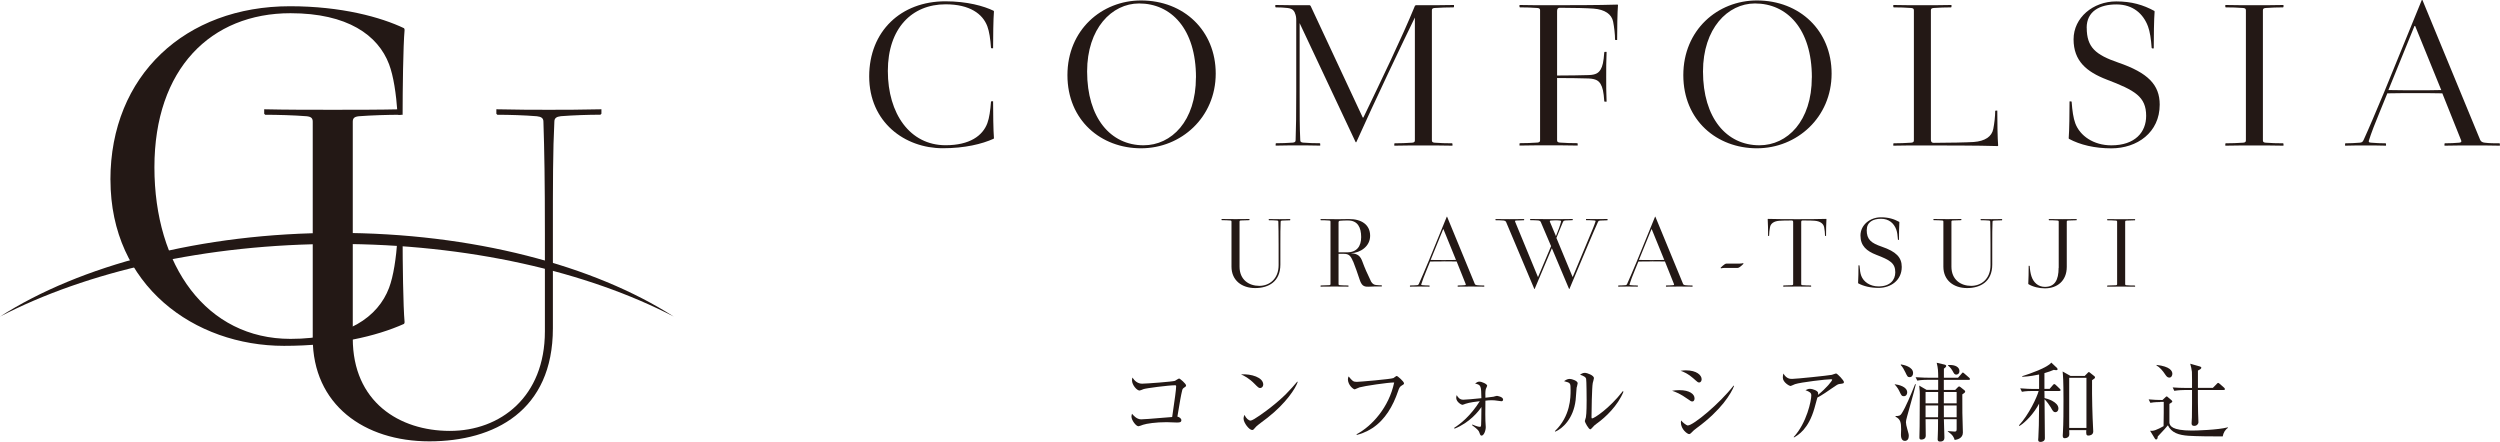 <?xml version="1.0" encoding="UTF-8"?>
<svg id="_レイヤー_2" data-name="レイヤー 2" xmlns="http://www.w3.org/2000/svg" width="440.87" height="77.93" viewBox="0 0 440.87 77.93">
  <defs>
    <style>
      .cls-1 {
        fill: #231815;
      }
    </style>
  </defs>
  <g id="_レイヤー_9" data-name="レイヤー 9">
    <g>
      <g>
        <path class="cls-1" d="M153.28,13.48c0-7.98,5.61-13.25,13.43-13.25,3.85,0,6.81.84,8.53,1.68l.04.11c-.11,1.26-.15,4.62-.15,6.49h-.3l-.07-.08c-.11-1.57-.3-2.86-.64-3.78-.82-2.21-3.11-3.89-7.37-3.89-5.95,0-10.18,4.24-10.18,11.76s3.89,13.09,10.18,13.09c4.27,0,6.55-1.68,7.37-3.89.34-.92.52-2.21.64-3.78l.07-.08h.3c0,1.87.04,5.23.15,6.49l-.04.11c-2.1.95-5.13,1.68-8.98,1.68-6.7,0-12.98-4.58-12.98-12.68Z"/>
        <path class="cls-1" d="M214.39,12.98c0,7.71-6.1,13.17-13.17,13.17s-12.98-4.93-12.98-12.9S194.29.08,201.22.08c7.56,0,13.17,5.34,13.17,12.9ZM210.91,13.67c0-8.63-4.42-13.06-10.03-13.06-4.83,0-9.17,4.43-9.17,11.99,0,8.21,4.15,13.02,9.95,13.02,4.94,0,9.24-4.28,9.24-11.95Z"/>
        <path class="cls-1" d="M228.35,2.25c-.3-.61-.67-.76-1.27-.84-.67-.08-1.42-.11-2.1-.11l-.08-.08v-.34c1.57.04,3.52.04,5.13.04h.94l.15.11,9.2,19.7h.11c3.11-6.49,6.73-13.93,9.09-19.7l.15-.11h1.2c1.61,0,3.97,0,5.54-.04v.34l-.08.08c-.9,0-2.43.04-3.37.11-.34.04-.45.15-.45.42v22.91c0,.27.11.38.45.42.94.08,2.21.11,3.11.11l.07.08v.34c-1.57-.04-3.52-.04-5.13-.04s-3.55,0-5.13.04v-.34l.07-.08c.9,0,2.17-.04,3.11-.11.34-.04.45-.15.45-.42V3.09c-1.95,3.97-7.11,14.81-10.33,21.99h-.11l-9.88-21v12.1c0,4.05,0,6.3.11,8.55,0,.27.15.38.49.42.94.08,2.06.11,2.96.11l.07.08v.34c-1.57-.04-2.88-.04-3.93-.04s-2.36,0-3.93.04v-.34l.07-.08c.9,0,2.02-.04,2.96-.11.34-.04.49-.15.49-.42.08-2.25.11-4.5.11-8.55V3.59c0-.46-.04-.88-.26-1.34Z"/>
        <path class="cls-1" d="M285.26.8l.07.08c-.11,1.26-.15,4.31-.15,6.18h-.3l-.07-.08c0-.92-.15-2.21-.34-3.17-.26-1.3-1.46-2.14-3.44-2.29-1.01-.08-3.48-.15-5.95-.15-.37,0-.49.23-.49.57v11.38c1.83,0,4.53-.04,5.58-.08,1.31-.04,1.76-.42,2.1-.99.34-.57.52-1.34.64-3.02l.07-.08h.34c-.07,1.45-.07,3.09-.07,4.39s0,2.94.07,4.39h-.34l-.07-.08c-.11-1.68-.3-2.44-.64-3.02-.34-.57-.79-.92-2.1-.99-1.05-.04-3.74-.08-5.58-.08v10.96c0,.27.11.38.45.42.94.08,2.21.11,3.11.11l.07.08v.34c-1.57-.04-3.52-.04-5.13-.04s-3.55,0-5.13.04v-.34l.07-.08c.9,0,2.17-.04,3.11-.11.34-.04.45-.15.45-.42V1.83c0-.27-.11-.38-.45-.42-.94-.08-2.21-.11-3.11-.11l-.07-.08v-.34c1.57.04,3.52.04,5.13.04,3.44,0,8.83,0,12.16-.11Z"/>
        <path class="cls-1" d="M323,12.98c0,7.71-6.1,13.17-13.17,13.17s-12.98-4.93-12.98-12.9S302.9.08,309.83.08c7.56,0,13.17,5.34,13.17,12.9ZM319.52,13.67c0-8.63-4.42-13.06-10.03-13.06-4.83,0-9.17,4.43-9.17,11.99,0,8.21,4.15,13.02,9.95,13.02,4.94,0,9.24-4.28,9.24-11.95Z"/>
        <path class="cls-1" d="M333.88,25.69v-.34l.07-.08c.9,0,2.17-.04,3.11-.11.34-.04.45-.15.45-.42V1.83c0-.27-.11-.38-.45-.42-.94-.08-2.21-.11-3.11-.11l-.07-.08v-.34c1.57.04,3.52.04,5.13.04s3.55,0,5.13-.04v.34l-.07.08c-.9,0-2.17.04-3.11.11-.34.04-.45.15-.45.42v22.79c0,.34.11.57.49.57,2.47,0,6.06-.08,7.07-.15,1.98-.15,3.18-.95,3.44-2.29.19-.95.34-2.25.34-3.17l.07-.08h.3c0,1.87.04,4.92.15,6.18l-.08.08c-3.33-.11-9.84-.11-13.28-.11-1.61,0-3.55,0-5.13.04Z"/>
        <path class="cls-1" d="M367.99,4.89c0,3.47,1.57,4.77,5.57,6.15,5.2,1.79,7.3,3.89,7.3,7.41,0,4.93-4,7.71-8.53,7.71-2.92,0-5.5-.61-7.48-1.68l-.04-.11c.11-1.26.15-4.62.15-6.49h.3l.07.08c.11,1.57.3,2.86.64,3.78.82,2.21,3.22,3.89,6.36,3.89,4.19,0,6.14-2.33,6.14-5.19,0-3.4-1.98-4.51-6.96-6.41-3.55-1.37-5.84-3.28-5.84-7.1s3.44-6.68,7.52-6.68c2.73,0,4.75.61,6.73,1.68l.04.11c-.11,1.26-.15,4.62-.15,6.49h-.3l-.07-.08c-.11-1.57-.3-2.86-.64-3.78-.82-2.21-2.62-3.89-5.58-3.89s-5.24,1.22-5.24,4.12Z"/>
        <path class="cls-1" d="M395.61,1.41c-.94-.08-2.21-.11-3.11-.11l-.07-.08v-.34c1.57.04,3.52.04,5.13.04s3.55,0,5.13-.04v.34l-.07.08c-.9,0-2.17.04-3.11.11-.34.04-.45.15-.45.42v22.91c0,.27.11.38.45.42.94.08,2.21.11,3.11.11l.07.08v.34c-1.57-.04-3.52-.04-5.13-.04s-3.55,0-5.13.04v-.34l.07-.08c.9,0,2.17-.04,3.11-.11.34-.04.45-.15.45-.42V1.83c0-.27-.11-.38-.45-.42Z"/>
        <path class="cls-1" d="M426.01,16.42c-1.61,0-2.96,0-5.01.04l-1.31,3.21c-.75,1.79-1.57,3.89-1.95,5.15-.07.27.07.31.41.34.94.08,1.65.11,2.54.11l.08.08v.34c-1.57-.04-1.98-.04-3.59-.04s-2.06,0-3.63.04v-.34l.07-.08c.9,0,1.61-.04,2.54-.11.34-.04.49-.11.67-.5,1.01-2.21,2.06-4.73,3.59-8.36l6.66-16.3h.11l10.18,24.66c.15.34.45.46.79.5.86.11,1.72.11,2.62.11l.07.08v.34c-1.57-.04-3.18-.04-4.79-.04s-3.4,0-4.98.04v-.34l.07-.08c.9,0,1.72-.04,2.54-.11.34-.04.41-.15.34-.38l-3.33-8.32c-1.95-.04-3.03-.04-4.71-.04ZM425.9,4.58h-.11l-4.6,11.3c1.91.04,3.7.04,4.83.04,1.61,0,3.11,0,4.49-.04l-4.6-11.3Z"/>
        <path class="cls-1" d="M227.53,38.64v.17l-.04.04c-.43,0-.97.02-1.42.05-.16.02-.23.07-.23.2-.05,1.08-.05,2.16-.05,4.1v3.46c0,3.02-2.1,4.14-4.44,4.14s-4.18-1.34-4.18-3.78v-7.94c0-.13-.05-.18-.22-.2-.45-.04-1.06-.05-1.49-.05l-.04-.04v-.17c.75.02,1.69.02,2.46.02s1.71,0,2.46-.02v.17l-.04.04c-.43,0-1.04.02-1.49.05-.16.02-.22.07-.22.2v7.94c0,2.33,1.67,3.39,3.48,3.39s3.41-1.25,3.41-3.65v-3.57c0-1.94-.02-3.02-.05-4.1,0-.13-.07-.18-.23-.2-.45-.04-.99-.05-1.42-.05l-.04-.04v-.17c.75.02,1.38.02,1.89.02s1.13,0,1.89-.02Z"/>
        <path class="cls-1" d="M238.6,46.1c-.41-1.03-.77-1.34-1.63-1.34h-.92v5.33c0,.13.05.18.22.2.45.04,1.06.05,1.49.05l.04.04v.17c-.75-.02-1.69-.02-2.46-.02s-1.71,0-2.46.02v-.17l.04-.04c.43,0,1.04-.02,1.49-.05.16-.02.22-.07.22-.2v-11c0-.13-.05-.18-.22-.2-.45-.04-1.06-.05-1.49-.05l-.04-.04v-.17c.75.02,1.74.02,2.46.02.75,0,.36.02,2.51-.02,2.21-.02,3.77.97,3.77,2.95,0,1.85-1.69,3.01-3.41,3.08,1.27.05,1.71.55,2.05,1.48.34.95.88,2.2,1.53,3.52.23.4.54.57.86.6.45.04.56.05.99.05l.04.04v.17c-.75-.02-1.62,0-2.33.04-.92.04-1.26-.26-1.62-1.37-.34-1.04-.72-2.11-1.11-3.1ZM236.05,44.5h1.51c1.72,0,2.48-1.08,2.48-2.69,0-1.72-.63-2.93-2.3-2.93-.54,0-.88,0-1.44.05-.18.02-.25.11-.25.31v5.26Z"/>
        <path class="cls-1" d="M254.61,46.1c-.77,0-1.42,0-2.41.02l-.63,1.54c-.36.86-.75,1.87-.93,2.47-.04.13.04.15.2.16.45.04.79.05,1.22.05l.04.04v.17c-.75-.02-.95-.02-1.72-.02s-.99,0-1.74.02v-.17l.04-.04c.43,0,.77-.02,1.22-.05.16-.02.23-.05.32-.24.48-1.06.99-2.27,1.72-4.01l3.2-7.83h.05l4.88,11.84c.07.17.22.22.38.24.41.05.83.05,1.26.05l.04.04v.17c-.75-.02-1.53-.02-2.3-.02s-1.63,0-2.39.02v-.17l.04-.04c.43,0,.83-.02,1.22-.05.16-.02.2-.07.16-.18l-1.6-4c-.93-.02-1.45-.02-2.26-.02ZM254.55,40.42h-.05l-2.21,5.42c.92.02,1.78.02,2.32.02.77,0,1.49,0,2.15-.02l-2.21-5.42Z"/>
        <path class="cls-1" d="M283.49,38.64v.17l-.04.04c-.43,0-.86.02-1.31.05-.16.02-.25.06-.34.24-.48,1.08-1.01,2.27-1.74,4.01l-3.3,7.82h-.05l-3.04-7.2-3.04,7.2h-.05l-4.99-11.84c-.09-.15-.23-.22-.4-.24-.45-.04-.99-.05-1.42-.05l-.04-.04v-.17c.75.02,1.71.02,2.48.02s1.81,0,2.57-.02v.17l-.04.04c-.43,0-.95.02-1.4.05-.16.02-.18.09-.16.18l4.02,9.75h.05l2.28-5.41-1.83-4.29c-.09-.15-.23-.22-.4-.24-.45-.04-.99-.05-1.42-.05l-.04-.04v-.17c.75.02,1.71.02,2.48.02h3.2c.77,0,1.08,0,1.83-.02v.17l-.04.04c-.43,0-.86.02-1.31.05-.16.02-.27.06-.36.24-.36.79-.7,1.74-1.17,2.84l2.84,6.85h.05l3.04-7.29c.36-.86.79-1.87.97-2.47.04-.13-.05-.15-.22-.17-.45-.04-.99-.05-1.42-.05l-.04-.04v-.17c.75.02,1.17.02,1.94.02s1.08,0,1.83-.02ZM273.31,39.08l1.08,2.57c.41-.99.74-1.92.9-2.58.04-.13-.05-.17-.22-.18-.23-.02-.41-.04-.74-.04s-.63.02-.86.04c-.16.02-.18.11-.16.2Z"/>
        <path class="cls-1" d="M291.34,46.1c-.77,0-1.42,0-2.41.02l-.63,1.54c-.36.86-.75,1.87-.93,2.47-.04.13.04.15.2.16.45.04.79.05,1.22.05l.04.04v.17c-.75-.02-.95-.02-1.72-.02s-.99,0-1.74.02v-.17l.04-.04c.43,0,.77-.02,1.22-.05.16-.02.23-.05.32-.24.48-1.06.99-2.27,1.72-4.01l3.2-7.83h.05l4.88,11.84c.07.17.22.22.38.24.41.05.83.05,1.26.05l.04.04v.17c-.75-.02-1.53-.02-2.3-.02s-1.63,0-2.39.02v-.17l.04-.04c.43,0,.83-.02,1.22-.05.16-.02.2-.07.16-.18l-1.6-4c-.93-.02-1.45-.02-2.26-.02ZM291.28,40.42h-.05l-2.21,5.42c.92.02,1.78.02,2.32.02.77,0,1.49,0,2.15-.02l-2.21-5.42Z"/>
        <path class="cls-1" d="M304.07,47.25c-.22,0-.43.04-.57.07h-.02l-.05-.11c.16-.17.48-.46.7-.6.11-.07.22-.13.36-.13h2.33c.22,0,.43-.04.57-.07h.02l.05.11c-.16.17-.48.46-.7.6-.11.07-.22.13-.36.13h-2.33Z"/>
        <path class="cls-1" d="M313.79,38.93c-.97.07-1.53.49-1.65,1.12-.09.46-.16,1.08-.16,1.52l-.04.04h-.14c0-.9-.02-2.36-.07-2.97l.04-.04c1.6.05,3.48.05,5.14.05s3.54,0,5.14-.05l.04.04c-.05.6-.07,2.07-.07,2.97h-.14l-.04-.04c0-.44-.07-1.06-.16-1.52-.13-.62-.7-1.04-1.65-1.12-.48-.04-.97-.05-2.16-.05-.18,0-.23.11-.23.27v10.94c0,.13.05.18.22.2.45.04,1.06.05,1.49.05l.04.04v.17c-.75-.02-1.69-.02-2.46-.02s-1.71,0-2.46.02v-.17l.04-.04c.43,0,1.04-.02,1.49-.05.16-.02.22-.07.22-.2v-10.94c0-.16-.07-.27-.23-.27-1.19,0-1.67.02-2.16.05Z"/>
        <path class="cls-1" d="M329.19,40.56c0,1.67.75,2.29,2.68,2.95,2.5.86,3.5,1.87,3.5,3.56,0,2.36-1.92,3.7-4.09,3.7-1.4,0-2.64-.29-3.59-.81l-.02-.05c.05-.6.07-2.22.07-3.12h.14l.04.04c.05.75.14,1.37.31,1.81.4,1.06,1.54,1.87,3.05,1.87,2.01,0,2.95-1.12,2.95-2.49,0-1.63-.95-2.16-3.34-3.08-1.71-.66-2.8-1.58-2.8-3.41s1.65-3.21,3.61-3.21c1.31,0,2.28.29,3.23.81l.02.05c-.05.6-.07,2.22-.07,3.12h-.14l-.04-.04c-.05-.75-.14-1.37-.31-1.81-.4-1.06-1.26-1.87-2.68-1.87s-2.51.59-2.51,1.98Z"/>
        <path class="cls-1" d="M353.07,38.64v.17l-.04.04c-.43,0-.97.02-1.42.05-.16.02-.23.07-.23.2-.05,1.08-.05,2.16-.05,4.1v3.46c0,3.02-2.1,4.14-4.44,4.14s-4.18-1.34-4.18-3.78v-7.94c0-.13-.05-.18-.22-.2-.45-.04-1.06-.05-1.49-.05l-.04-.04v-.17c.75.02,1.69.02,2.46.02s1.71,0,2.46-.02v.17l-.04.04c-.43,0-1.04.02-1.49.05-.16.02-.22.07-.22.2v7.94c0,2.33,1.67,3.39,3.48,3.39s3.41-1.25,3.41-3.65v-3.57c0-1.94-.02-3.02-.05-4.1,0-.13-.07-.18-.23-.2-.45-.04-.99-.05-1.42-.05l-.04-.04v-.17c.75.02,1.38.02,1.89.02s1.13,0,1.89-.02Z"/>
        <path class="cls-1" d="M363.05,47.25v-8.16c0-.13-.05-.18-.22-.2-.45-.04-1.06-.05-1.49-.05l-.04-.04v-.17c.75.02,1.69.02,2.46.02s1.71,0,2.46-.02v.17l-.04.04c-.43,0-1.04.02-1.49.05-.16.02-.22.07-.22.2v7.97c0,2.49-1.71,3.79-3.86,3.79-1.01,0-2.14-.27-2.91-.75l-.02-.06c.05-.6.07-2.27.07-3.17h.14l.04.04c.05.75.16,1.37.31,1.81.34,1.06,1.17,1.87,2.37,1.87,1.74,0,2.42-1.19,2.42-3.35Z"/>
        <path class="cls-1" d="M373.13,38.9c-.45-.04-1.06-.05-1.49-.05l-.04-.04v-.17c.75.02,1.69.02,2.46.02s1.71,0,2.46-.02v.17l-.04.04c-.43,0-1.04.02-1.49.05-.16.02-.22.07-.22.2v11c0,.13.05.18.22.2.45.04,1.06.05,1.49.05l.04.04v.17c-.75-.02-1.69-.02-2.46-.02s-1.71,0-2.46.02v-.17l.04-.04c.43,0,1.04-.02,1.49-.05.16-.02.22-.07.22-.2v-11c0-.13-.05-.18-.22-.2Z"/>
      </g>
      <g>
        <path class="cls-1" d="M208.8,68.37c-.21.15-.27.23-.33.49-.24.99-.36,1.76-.84,4.61.28.06.7.29.7.63,0,.41-.39.41-.81.41-.28,0-1.53-.06-1.78-.06-1.9,0-3.53.24-4.18.46-.13.05-.67.26-.79.26-.46,0-1.24-1.1-1.24-1.7,0-.23.06-.37.1-.5.18.21.79.98,1.6.98.51,0,1.14-.06,5.48-.41.46-3.16.7-4.83.7-5.42,0-.14-.06-.18-.21-.18-1.11,0-5.22.53-5.57.69-.1.05-.58.24-.67.24-.49,0-1.33-1.01-1.33-1.77,0-.24.03-.38.07-.52.39.6.94,1.08,1.71,1.08.7,0,5.39-.35,5.79-.5.12-.06.63-.41.73-.41.16,0,1.23.92,1.23,1.22,0,.17-.07.21-.37.41Z"/>
        <path class="cls-1" d="M222.22,68.43c-.25,0-.43-.18-.91-.67-1.05-1.08-1.89-1.48-2.46-1.74,1.8-.12,3.92.53,3.92,1.8,0,.34-.25.61-.55.61ZM223.52,73.67c-.31.24-1.72,1.28-1.98,1.54-.07.08-.4.46-.48.53-.06.06-.18.09-.25.09-.52,0-1.51-1.28-1.51-2,0-.27.09-.5.15-.67.34.69.78,1.01,1.09,1.01.49,0,2.81-1.76,3.46-2.26,2.41-1.88,3.56-3.19,4.77-4.61l.08.05c-.36,1.11-2.04,3.74-5.33,6.32Z"/>
        <path class="cls-1" d="M247.1,68.05c-.27.17-.39.44-.57.98-.87,2.55-2.26,4.98-4.49,6.45-1.26.82-2.32,1.1-2.78,1.22l-.03-.12c2.72-1.44,5.72-4.77,6.63-9.13-1.02-.02-5.33.63-6.11.86-.13.05-.81.35-.84.35-.28,0-1.21-.78-1.21-1.79,0-.2.07-.37.13-.49.67.81.79.96,1.45.96.42,0,6-.47,6.45-.67.1-.05.48-.37.57-.37.18,0,1.29.99,1.29,1.28,0,.18-.01.18-.49.47Z"/>
        <path class="cls-1" d="M264.72,70.75c-.07,0-.39-.05-.46-.06-.43-.09-1.02-.11-1.2-.11-.4,0-.75.03-1.11.08-.02,2.34-.03,2.86,0,3.57.01.18.06.93.06,1.08,0,.7-.36,1.51-.73,1.51-.19,0-.24-.11-.39-.53-.12-.32-.19-.5-1.29-1.31l.03-.12c.28.12.97.41,1.32.41.12,0,.22,0,.24-.32.03-.35.04-1.42.06-3.18-.52.79-2.08,2.76-4.75,3.83l-.06-.15c1.14-.72,2.89-2.11,4.52-4.7-.66.08-1.81.21-2.53.46-.08.03-.45.18-.52.18-.24,0-1.11-.53-1.11-1.24,0-.18.04-.32.09-.47.18.32.48.81,1.15.81.45,0,2.01-.15,3.2-.27-.04-2.14-.04-2.35-1.11-2.58.25-.18.45-.34.75-.34.42,0,1.38.41,1.38.73,0,.09-.21.47-.24.57-.1.38-.09,1.1-.07,1.54.12-.02,1.38-.17,1.42-.18.1-.03.52-.15.61-.15.03,0,1.09.15,1.09.66,0,.29-.28.29-.36.29Z"/>
        <path class="cls-1" d="M278.04,68.31c-.03.35-.15,1.92-.18,2.25-.39,3.28-2.32,5.03-3.59,5.56l-.07-.09c2.77-2.66,2.77-5.96,2.77-7.24s-.02-1.27-1.15-1.57c.24-.17.57-.4.99-.4.39,0,1.41.34,1.41.76,0,.12-.15.63-.16.73ZM281.68,74.62c-.51.37-.55.43-.94.86-.07.08-.21.23-.3.23-.28,0-.96-1.25-.96-1.45,0-.11.18-.56.19-.67.13-.64.13-2.63.13-3.04,0-.57-.02-3.39-.09-3.76-.06-.27-.36-.47-1.08-.72.19-.12.49-.32.84-.32.45,0,1.62.46,1.62.92,0,.14-.18.75-.21.87-.15.78-.22,5.06-.22,5.99,0,.06,0,.26.1.26.36,0,3.07-1.76,5.42-4.81l.12.09c-1.02,2.5-3.17,4.51-4.62,5.56Z"/>
        <path class="cls-1" d="M298.43,70.8c-.21,0-.34-.11-.72-.38-1.44-1.02-2.17-1.28-2.84-1.51.4-.06.75-.11,1.27-.11,1.81,0,2.69.7,2.69,1.45,0,.35-.16.55-.4.55ZM299.62,67.45c-.16,0-.33-.12-.54-.32-1.45-1.34-2.29-1.6-2.72-1.74.33-.05.58-.08.94-.08,1.92,0,2.78.87,2.78,1.56,0,.23-.1.58-.46.58ZM299.28,75.43c-.57.43-.63.49-1.02.89-.1.12-.25.23-.39.23-.31,0-1.45-.84-1.45-2.06,0-.12.02-.21.04-.35.3.4.96.89,1.18.89.96,0,5.64-3.88,8.07-7.03l.09.06c-.51,1.31-2.23,4.23-6.53,7.38Z"/>
        <path class="cls-1" d="M324.46,67.7c-.39.06-.52.17-1.08.55-.94.66-2.16,1.5-2.89,1.86-.09.29-.45,1.63-.52,1.89-1.05,3.68-2.86,4.72-3.61,5.15l-.04-.09c2.31-2.49,3.1-6.45,3.1-7.33,0-.44-.25-.63-1.03-.92.37-.17.52-.24.76-.24.55,0,1.48.35,1.48.76,0,.09-.01.23-.03.31,1.5-1.21,2.5-2.47,2.5-2.67,0-.05-.01-.09-.21-.09-.78,0-5.3.52-6.35.87-.13.05-.69.32-.81.32-.15,0-1.33-.63-1.33-1.47,0-.26.03-.49.1-.73.55.95,1.2.95,1.54.95.66,0,6.33-.58,7.01-.72.12-.02.63-.24.73-.24.24,0,1.39,1.24,1.39,1.5s-.06.26-.72.35Z"/>
        <path class="cls-1" d="M334.14,67.76c.69.08,2.19.43,2.19,1.44,0,.35-.19.67-.61.67-.36,0-.45-.21-.75-.84-.22-.47-.45-.76-.55-.89-.1-.14-.19-.21-.28-.31v-.08ZM337.85,67.77c-.36,1.59-1.12,4.08-1.53,5.65-.15.57-.21.79-.21,1.04,0,.27.1.75.22,1.15.25.87.28.98.28,1.28,0,.5-.24.86-.69.86-.69,0-.69-.89-.69-1.13,0-.14.03-.76.03-.89,0-1.21-.1-1.8-.99-2.25v-.11c.63,0,.84-.06,1.09-.46.72-1.1,1.66-3.41,2.37-5.16l.1.02ZM335.23,64.26c.45.08,2.14.4,2.14,1.53,0,.43-.25.72-.61.72s-.43-.17-.76-.87c-.22-.47-.51-.98-.82-1.28l.06-.09ZM345.28,66.63l.64-.73c.07-.08.13-.2.22-.2.1,0,.19.11.27.17l.84.73c.09.09.15.14.15.24,0,.14-.12.15-.22.15h-4.39v1.77h2.01l.43-.44c.09-.09.16-.17.25-.17s.16.05.24.11l.69.55c.07.06.15.15.15.24,0,.17-.24.32-.51.5,0,2.2,0,2.37.01,3.28,0,.55.09,2.96.09,3.45,0,1.02-1,1.25-1.45,1.31-.12-.43-.3-.87-1.21-1.51v-.06c.36.03,1.02.09,1.2.09.3,0,.36-.12.36-.44v-1.74h-2.25c.02.5.09,2.72.09,3.18,0,.26,0,.76-.76.76-.43,0-.43-.29-.43-.43,0-.12.03-.72.03-.82.03-.67.03-.87.04-2.69h-2.2c0,.43.03,2.55.03,2.9,0,.69-.69.69-.79.69-.3,0-.33-.17-.33-.4,0-.31.04-1.62.04-1.88.01-1.19.03-5.56.03-5.62,0-.43,0-.73-.1-1.62l1.29.75h2.05v-1.77h-1.93c-.13,0-1.06,0-1.75.14l-.3-.6c1.14.09,2.25.09,2.31.09h1.68c-.02-1.25-.02-1.6-.27-2.64l1.33.31c.31.08.34.17.34.27,0,.08-.01.18-.4.46v1.6h2.48ZM341.79,71.13v-2h-2.22v2h2.22ZM341.77,73.58c.02-.14.02-1.74.02-2.08h-2.22v2.08h2.2ZM342.79,69.13v2h2.26v-2h-2.26ZM342.79,71.5c0,1.44.01,1.59.01,2.08h2.25v-2.08h-2.26ZM343.53,64.37c1.38-.09,2.01.44,2.01,1.05,0,.49-.33.64-.55.64-.3,0-.39-.15-.67-.67-.04-.08-.33-.57-.79-.93l.02-.09Z"/>
        <path class="cls-1" d="M361.44,68.58l.58-.67c.1-.12.16-.18.24-.18s.16.05.27.15l.7.67c.07.06.15.14.15.23,0,.14-.13.17-.22.17h-2.63c0,.2,0,1.07.02,1.25.45.09,2.45.66,2.45,1.85,0,.37-.24.64-.55.64s-.45-.21-.81-.87c-.24-.41-.67-.99-1.09-1.41,0,1.08.06,5.91.06,6.89,0,.6-.66.63-.78.63-.37,0-.4-.21-.4-.4,0-.03.03-.37.03-.41.09-1.59.09-2,.13-5.94-.88,1.67-2.31,3.22-3.46,3.94l-.09-.11c1.75-1.89,3.2-5.01,3.47-6.06h-1.18c-.27,0-1.05,0-1.77.14l-.3-.61c.94.08,1.86.11,2.31.11h1.02v-2.55c-.55.12-1.6.34-2.96.41l-.02-.11c1.29-.4,4.52-1.53,5.13-2.4l1.02.96s.09.11.09.21c0,.14-.13.17-.24.17-.15,0-.34-.05-.43-.06-.43.18-.9.37-1.65.58v2.78h.91ZM367.67,66.26l.49-.5c.1-.11.15-.15.21-.15.04,0,.09.03.19.11l.79.63c.07.06.1.12.1.18,0,.17-.06.21-.52.52-.03,3.22.07,6.34.18,8.42.01.2.03.44.03.61,0,.69-.73.73-.84.73-.42,0-.42-.26-.39-.96h-3.01c.02.2.02.57.02.63,0,.26-.02.43-.22.6-.18.14-.4.2-.57.2-.36,0-.37-.29-.37-.49,0-.03,0-.08.03-.49.1-1.65.1-4.09.1-5.8,0-3.47-.08-4.25-.15-4.99l1.38.78h2.54ZM364.9,66.63v8.84h3.04v-8.84h-3.04Z"/>
        <path class="cls-1" d="M380.96,70.9c-.24,0-1.03,0-1.75.14l-.3-.61c.82.08,1.66.11,2.44.11l.46-.43c.09-.08.21-.21.28-.21.06,0,.13.06.19.12l.63.53c.08.06.17.17.17.24,0,.12-.12.21-.51.44,0,.53-.01,2.89,0,3.36.1.47.36,1.34,4,1.34.69,0,4.58-.11,6.29-.57l.04.09c-.52.34-.81.87-.93,1.51-1.03.03-5.01-.03-6.02-.11-1.77-.12-3.02-.55-3.65-1.85-.37.46-.75.87-1.78,1.97-.04.32-.06.53-.3.53-.12,0-.19-.12-.24-.2l-.82-1.34c.27.03.55.03.96-.12.37-.14,1.03-.44,1.42-.69,0-.37.03-2.06.03-2.4v-1.88h-.61ZM380.29,64.35c2.41.27,2.8,1.08,2.8,1.57,0,.29-.17.67-.54.67-.34,0-.52-.26-.72-.55-.43-.66-.97-1.28-1.54-1.6v-.09ZM387.98,64.64c.09.03.22.09.22.21,0,.18-.27.34-.6.5v3.05h2.63l.69-.7c.1-.11.18-.18.24-.18.09,0,.18.08.28.17l.79.69c.06.06.13.14.13.24,0,.14-.12.15-.22.15h-4.55c0,1.96.01,2.64.04,4.02,0,.26.06,1.42.06,1.65,0,.34-.3.66-.73.66-.28,0-.48-.08-.48-.44,0-.17.06-.92.06-1.07.03-1.85.02-3.05.02-4.81h-1.36c-.25,0-1.03.02-1.77.14l-.28-.6c.76.06,1.53.09,2.29.09h1.12c0-.46.01-2.43-.02-2.83-.03-.37-.19-1.11-.3-1.44l1.72.49Z"/>
      </g>
    </g>
    <g>
      <path class="cls-1" d="M0,55.83c15.24-7.92,36.23-12.81,59.41-12.81s44.18,4.89,59.41,12.81c-14.05-9.01-35.44-14.76-59.41-14.76S14.05,46.82,0,55.83Z"/>
      <path class="cls-1" d="M19.47,31.72C19.47,13.28,32.7,1.1,51.14,1.1c9.09,0,16.06,1.94,20.12,3.88l.09.26c-.26,2.91-.35,10.68-.35,15h-.71l-.18-.18c-.26-3.62-.71-6.62-1.5-8.73-1.94-5.12-7.32-9-17.38-9-14.03,0-24,9.79-24,27.17s9.18,30.26,24,30.26c10.06,0,15.44-3.88,17.38-9,.79-2.12,1.23-5.12,1.5-8.73l.18-.18h.71c0,4.32.09,12.09.35,15l-.09.26c-4.94,2.21-12.09,3.88-21.17,3.88-15.79,0-30.61-10.59-30.61-29.29Z"/>
      <path class="cls-1" d="M106.06,19.26v.79l-.18.18c-2.12,0-4.76.09-6.97.26-.79.09-1.15.35-1.15.97-.26,5.21-.26,10.41-.26,19.76v16.67c0,14.56-10.32,19.94-21.79,19.94s-20.56-6.44-20.56-18.17V21.47c0-.62-.26-.88-1.06-.97-2.21-.18-5.21-.26-7.32-.26l-.18-.18v-.79c3.71.09,8.29.09,12.09.09s8.38,0,12.09-.09v.79l-.18.18c-2.12,0-5.12.09-7.32.26-.79.09-1.06.35-1.06.97v38.2c0,11.2,8.21,16.32,17.12,16.32s16.76-6,16.76-17.56v-17.2c0-9.35-.09-14.56-.26-19.76,0-.62-.35-.88-1.15-.97-2.21-.18-4.85-.26-6.97-.26l-.18-.18v-.79c3.71.09,6.79.09,9.26.09s5.56,0,9.26-.09Z"/>
    </g>
  </g>
</svg>